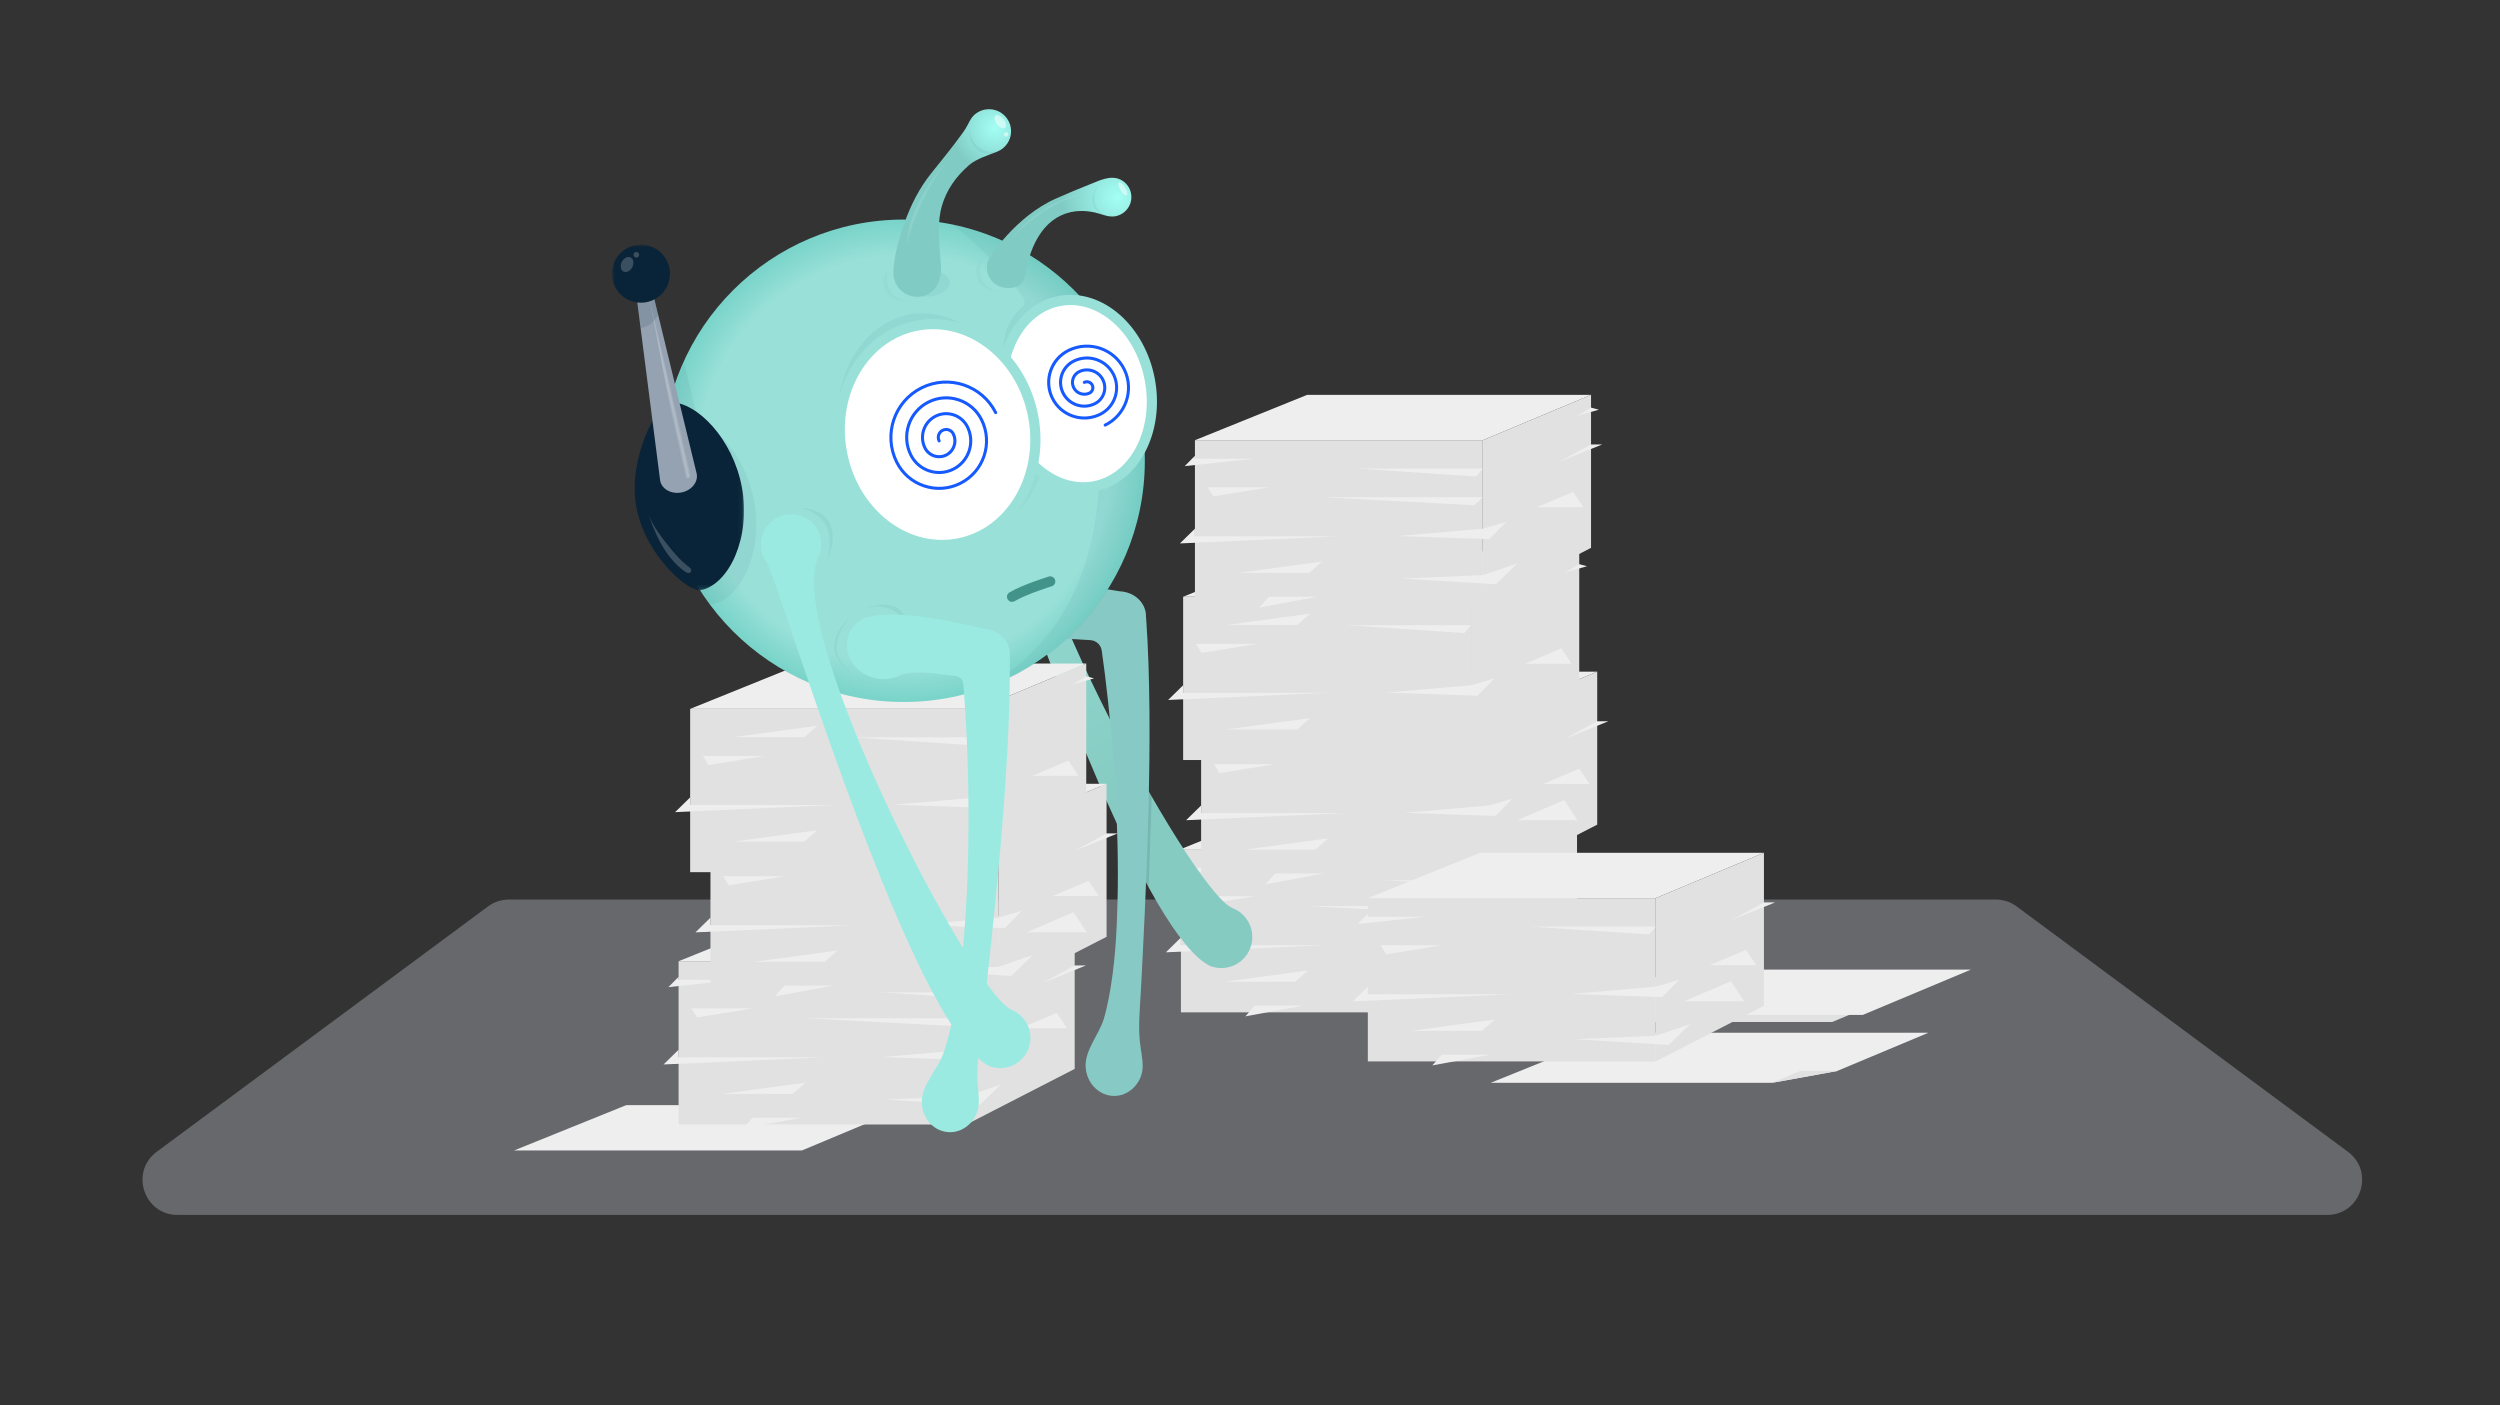 <svg width="571" height="321" viewBox="0 0 571 321" fill="none" xmlns="http://www.w3.org/2000/svg">
<rect x="0" y="0" width="571" height="321" fill="#333333" stroke="none"/>
<g clip-path="url(#clip0_123_14328)">
<path opacity="0.3" fill-rule="evenodd" clip-rule="evenodd" d="M111.468 207.025C112.846 206.005 114.516 205.453 116.232 205.453H265.891H306.177H455.836C457.551 205.453 459.221 206.005 460.6 207.025L536.26 263.058C542.461 267.651 539.211 277.495 531.495 277.495H306.177H265.891H40.572C32.855 277.495 29.607 267.651 35.809 263.058L111.468 207.025Z" fill="#E0E2EC"/>
<path d="M183.151 262.769L207.871 252.414H143.03L117.402 262.769" fill="#EEEEEE"/>
<path d="M335.472 193.929H269.722V231.222H335.472V193.929Z" fill="#E1E1E1"/>
<path d="M360.192 218.52L335.472 231.222V193.929L360.192 183.574V218.52Z" fill="#E1E1E1"/>
<path d="M335.472 193.929L360.192 183.574H295.35L269.722 193.929" fill="#EEEEEE"/>
<path d="M302.597 215.88L266.289 217.507L269.722 214.143V215.88H302.597Z" fill="#EEEEEE"/>
<path d="M335.471 224.75L316.934 225.529L338.432 226.835L343.337 222.077L335.471 224.75Z" fill="#EEEEEE"/>
<path d="M335.471 200.424L333.936 202.22L306.841 200.424H335.471Z" fill="#EEEEEE"/>
<path d="M335.503 206.951L333.537 208.784L298.833 206.951H335.503Z" fill="#EEEEEE"/>
<path d="M352.917 198.87L360.192 194.901H362.754L352.917 198.87Z" fill="#EEEEEE"/>
<path d="M286.608 204.696L273.925 206.763L272.633 204.696H286.608Z" fill="#EEEEEE"/>
<path d="M356.107 205.732L347.829 209.225H358.436L356.107 205.732Z" fill="#EEEEEE"/>
<path d="M297.738 229.673H286.608L284.441 232.134" fill="#EEEEEE"/>
<path d="M335.472 214.143L340.834 212.575L336.952 216.535L316.16 215.825L335.472 214.143Z" fill="#EEEEEE"/>
<path d="M269.722 197.49L267.393 199.846L282.942 198.178H269.722V197.49Z" fill="#EEEEEE"/>
<path d="M279.655 224.237H295.799L298.732 221.647L279.655 224.237Z" fill="#EEEEEE"/>
<path d="M360.192 186.489L357.052 188.346L361.975 186.961L360.192 186.489Z" fill="#EEEEEE"/>
<path d="M340.086 163.758H274.336V201.051H340.086V163.758Z" fill="#E1E1E1"/>
<path d="M364.805 188.349L340.085 201.051V163.758L364.805 153.403V188.349Z" fill="#E1E1E1"/>
<path d="M340.086 163.758L364.806 153.403H299.964L274.336 163.758" fill="#EEEEEE"/>
<path d="M307.211 185.71L270.903 187.337L274.336 183.972V185.71H307.211Z" fill="#EEEEEE"/>
<path d="M340.086 170.253L338.55 172.05L311.455 170.253H340.086Z" fill="#EEEEEE"/>
<path d="M357.531 168.699L364.806 164.73H367.368L357.531 168.699Z" fill="#EEEEEE"/>
<path d="M291.223 174.525L278.539 176.592L277.247 174.525H291.223Z" fill="#EEEEEE"/>
<path d="M360.722 175.561L352.443 179.054H363.05L360.722 175.561Z" fill="#EEEEEE"/>
<path d="M357.267 182.739L346.535 187.323H360.286L357.267 182.739Z" fill="#EEEEEE"/>
<path d="M302.352 199.502H291.223L289.055 201.963" fill="#EEEEEE"/>
<path d="M340.085 183.972L345.449 182.405L341.566 186.365L320.774 185.655L340.085 183.972Z" fill="#EEEEEE"/>
<path d="M274.336 167.32L272.008 169.676L287.556 168.007H274.336V167.32Z" fill="#EEEEEE"/>
<path d="M284.269 194.066H300.413L303.347 191.476L284.269 194.066Z" fill="#EEEEEE"/>
<path d="M335.978 136.295H270.229V173.588H335.978V136.295Z" fill="#E1E1E1"/>
<path d="M360.698 160.887L335.978 173.588V136.295L360.698 125.94V160.887Z" fill="#E1E1E1"/>
<path d="M335.978 136.295L360.698 125.94H295.856L270.229 136.295" fill="#EEEEEE"/>
<path d="M303.103 158.247L266.795 159.874L270.229 156.51V158.247H303.103Z" fill="#EEEEEE"/>
<path d="M335.978 142.79L334.442 144.587L307.347 142.79H335.978Z" fill="#EEEEEE"/>
<path d="M287.115 147.062L274.432 149.129L273.139 147.062H287.115Z" fill="#EEEEEE"/>
<path d="M356.614 148.098L348.336 151.591H358.942L356.614 148.098Z" fill="#EEEEEE"/>
<path d="M335.978 156.509L341.341 154.942L337.458 158.902L316.667 158.192L335.978 156.509Z" fill="#EEEEEE"/>
<path d="M280.161 166.603H296.305L299.239 164.013L280.161 166.603Z" fill="#EEEEEE"/>
<path d="M280.161 142.74H296.305L299.239 140.15L280.161 142.74Z" fill="#EEEEEE"/>
<path d="M360.698 128.856L357.558 130.712L362.481 129.328L360.698 128.856Z" fill="#EEEEEE"/>
<path d="M338.673 100.541H272.924V137.834H338.673V100.541Z" fill="#E1E1E1"/>
<path d="M363.393 125.132L338.673 137.834V100.541L363.393 90.186V125.132Z" fill="#E1E1E1"/>
<path d="M338.673 100.541L363.393 90.186H298.552L272.924 100.541" fill="#EEEEEE"/>
<path d="M305.799 122.492L269.491 124.119L272.924 120.755V122.492H305.799Z" fill="#EEEEEE"/>
<path d="M338.673 131.362L320.136 132.141L341.634 133.448L346.539 128.69L338.673 131.362Z" fill="#EEEEEE"/>
<path d="M338.673 107.036L337.138 108.833L310.043 107.036H338.673Z" fill="#EEEEEE"/>
<path d="M338.705 113.563L336.738 115.396L302.035 113.563H338.705Z" fill="#EEEEEE"/>
<path d="M356.119 105.482L363.394 101.513H365.956L356.119 105.482Z" fill="#EEEEEE"/>
<path d="M289.81 111.308L277.127 113.375L275.835 111.308H289.81Z" fill="#EEEEEE"/>
<path d="M359.309 112.344L351.031 115.837H361.638L359.309 112.344Z" fill="#EEEEEE"/>
<path d="M300.94 136.285H289.81L287.643 138.746" fill="#EEEEEE"/>
<path d="M338.673 120.755L344.036 119.188L340.154 123.148L319.362 122.437L338.673 120.755Z" fill="#EEEEEE"/>
<path d="M272.924 104.102L270.595 106.458L286.144 104.79H272.924V104.102Z" fill="#EEEEEE"/>
<path d="M282.857 130.849H299.001L301.934 128.259L282.857 130.849Z" fill="#EEEEEE"/>
<path d="M363.394 93.101L360.254 94.958L365.176 93.574L363.394 93.101Z" fill="#EEEEEE"/>
<path fill-rule="evenodd" clip-rule="evenodd" d="M281.48 207.399C285.137 208.803 286.963 212.904 285.562 216.558C284.158 220.216 280.057 222.042 276.403 220.64C262.03 213.589 239.212 150.356 228.14 119.672C225.396 112.067 223.373 106.463 222.38 104.208C222.237 103.881 222.037 103.588 221.836 103.297C221.716 103.126 221.601 102.945 221.495 102.759C219.545 99.363 220.718 95.03 224.115 93.082C227.511 91.131 231.844 92.305 233.792 95.701C235.027 97.849 235.011 100.374 233.971 102.431C226.708 120.263 271.957 203.475 281.48 207.399Z" fill="url(#paint0_linear_123_14328)"/>
<path opacity="0.12" d="M263.061 181.955L262.349 202.602L259.817 197.931L261.223 178.798L263.061 181.955Z" fill="#092338"/>
<path d="M260.563 226.471C261.706 204.568 263.645 167.343 261.76 141.001H261.739C261.748 140.813 261.746 140.623 261.735 140.431C261.551 137.483 258.955 135.204 255.784 135.065C242.994 132.856 232.821 132.234 227.985 134.38C224.333 136.41 223.328 140.879 225.743 144.358C228.159 147.837 233.076 149.013 236.731 146.98C239.902 145.318 245.226 146.018 248.763 146.187C248.852 146.191 248.942 146.196 249.031 146.201C250.364 146.269 251.458 147.28 251.646 148.602C251.892 150.339 252.125 152.076 252.343 153.813C253.42 162.371 254.19 170.971 254.697 179.581C255.211 188.318 255.46 197.078 255.254 205.828C255.082 213.15 254.666 220.542 253.289 227.748C252.972 229.407 252.606 231.065 252.122 232.684C251.033 236.334 247.728 239.848 247.972 243.756C248.209 247.589 251.303 250.516 254.883 250.295C258.206 250.089 260.878 247.066 260.974 243.77C261.035 241.735 260.498 239.726 260.314 237.707C259.971 233.954 260.361 230.21 260.561 226.461L260.563 226.471Z" fill="#98E0D8"/>
<path opacity="0.12" d="M260.563 226.471C261.706 204.568 263.645 167.343 261.76 141.001H261.739C261.748 140.813 261.746 140.623 261.735 140.431C261.551 137.483 258.955 135.204 255.784 135.065C242.994 132.856 232.821 132.234 227.985 134.38C224.333 136.41 223.328 140.879 225.743 144.358C228.159 147.837 233.076 149.013 236.731 146.98C239.902 145.318 245.226 146.018 248.763 146.187C248.852 146.191 248.942 146.196 249.031 146.201C250.364 146.269 251.458 147.28 251.646 148.602C251.892 150.339 252.125 152.076 252.343 153.813C253.42 162.371 254.19 170.971 254.697 179.581C255.211 188.318 255.46 197.078 255.254 205.828C255.082 213.15 254.666 220.542 253.289 227.748C252.972 229.407 252.606 231.065 252.122 232.684C251.033 236.334 247.728 239.848 247.972 243.756C248.209 247.589 251.303 250.516 254.883 250.295C258.206 250.089 260.878 247.066 260.974 243.77C261.035 241.735 260.498 239.726 260.314 237.707C259.971 233.954 260.361 230.21 260.561 226.461L260.563 226.471Z" fill="#092338"/>
<path d="M220.738 219.544H154.989V256.837H220.738V219.544Z" fill="#E1E1E1"/>
<path d="M245.458 244.135L220.738 256.837V219.544L245.458 209.189V244.135Z" fill="#E1E1E1"/>
<path d="M220.738 219.544L245.458 209.189H180.616L154.989 219.544" fill="#EEEEEE"/>
<path d="M187.863 241.495L151.555 243.122L154.989 239.758V241.495H187.863Z" fill="#EEEEEE"/>
<path d="M220.737 250.365L202.201 251.144L223.699 252.45L228.603 247.692L220.737 250.365Z" fill="#EEEEEE"/>
<path d="M220.737 226.039L219.202 227.835L192.107 226.039H220.737Z" fill="#EEEEEE"/>
<path d="M220.769 232.566L218.803 234.399L184.099 232.566H220.769Z" fill="#EEEEEE"/>
<path d="M238.183 224.485L245.458 220.515H248.02L238.183 224.485Z" fill="#EEEEEE"/>
<path d="M171.875 230.311L159.192 232.378L157.899 230.311H171.875Z" fill="#EEEEEE"/>
<path d="M241.373 231.347L233.096 234.839H243.702L241.373 231.347Z" fill="#EEEEEE"/>
<path d="M183.004 255.288H171.875L169.707 257.749" fill="#EEEEEE"/>
<path d="M220.738 239.758L226.101 238.19L222.218 242.15L201.426 241.44L220.738 239.758Z" fill="#EEEEEE"/>
<path d="M154.989 223.105L152.66 225.461L168.208 223.793H154.989V223.105Z" fill="#EEEEEE"/>
<path d="M164.921 249.851H181.065L183.999 247.262L164.921 249.851Z" fill="#EEEEEE"/>
<path d="M245.458 212.104L242.318 213.961L247.241 212.576L245.458 212.104Z" fill="#EEEEEE"/>
<path d="M228.02 189.373H162.271V226.666H228.02V189.373Z" fill="#E1E1E1"/>
<path d="M252.74 213.964L228.02 226.666V189.373L252.74 179.018V213.964Z" fill="#E1E1E1"/>
<path d="M228.02 189.373L252.74 179.018H187.899L162.271 189.373" fill="#EEEEEE"/>
<path d="M195.145 211.324L158.837 212.952L162.271 209.587V211.324H195.145Z" fill="#EEEEEE"/>
<path d="M228.02 220.813L209.483 221.592L230.981 222.898L235.885 218.14L228.02 220.813Z" fill="#EEEEEE"/>
<path d="M228.02 195.868L226.484 197.665L199.39 195.868H228.02Z" fill="#EEEEEE"/>
<path d="M245.465 194.314L252.74 190.345H255.303L245.465 194.314Z" fill="#EEEEEE"/>
<path d="M179.157 200.14L166.474 202.207L165.181 200.14H179.157Z" fill="#EEEEEE"/>
<path d="M248.656 201.176L240.378 204.669H250.984L248.656 201.176Z" fill="#EEEEEE"/>
<path d="M245.202 208.354L234.469 212.938H248.221L245.202 208.354Z" fill="#EEEEEE"/>
<path d="M190.287 225.117H179.157L176.989 227.578" fill="#EEEEEE"/>
<path d="M228.02 209.587L233.383 208.02L229.501 211.98L208.709 211.269L228.02 209.587Z" fill="#EEEEEE"/>
<path d="M162.271 192.935L159.942 195.291L175.49 193.622H162.271V192.935Z" fill="#EEEEEE"/>
<path d="M172.203 219.681H188.348L191.281 217.091L172.203 219.681Z" fill="#EEEEEE"/>
<path d="M223.379 161.91H157.63V199.203H223.379V161.91Z" fill="#E1E1E1"/>
<path d="M248.099 186.501L223.379 199.203V161.91L248.099 151.555V186.501Z" fill="#E1E1E1"/>
<path d="M223.379 161.91L248.099 151.555H183.257L157.63 161.91" fill="#EEEEEE"/>
<path d="M190.504 183.862L154.196 185.489L157.63 182.125V183.862H190.504Z" fill="#EEEEEE"/>
<path d="M223.379 168.405L221.843 170.202L194.748 168.405H223.379Z" fill="#EEEEEE"/>
<path d="M174.516 172.677L161.833 174.744L160.54 172.677H174.516Z" fill="#EEEEEE"/>
<path d="M244.015 173.713L235.737 177.206H246.343L244.015 173.713Z" fill="#EEEEEE"/>
<path d="M223.379 182.124L228.742 180.557L224.859 184.517L204.067 183.807L223.379 182.124Z" fill="#EEEEEE"/>
<path d="M167.562 192.218H183.706L186.64 189.628L167.562 192.218Z" fill="#EEEEEE"/>
<path d="M167.562 168.355H183.706L186.64 165.765L167.562 168.355Z" fill="#EEEEEE"/>
<path d="M248.099 154.47L244.959 156.327L249.882 154.943L248.099 154.47Z" fill="#EEEEEE"/>
<mask id="mask0_123_14328" style="mask-type:luminance" maskUnits="userSpaceOnUse" x="133" y="24" width="138" height="142">
<path d="M270.024 24.014H133.945V165.909H270.024V24.014Z" fill="white"/>
</mask>
<g mask="url(#mask0_123_14328)">
<path d="M206.386 160.338C236.813 160.338 261.481 135.671 261.481 105.243C261.481 74.815 236.813 50.148 206.386 50.148C175.958 50.148 151.291 74.815 151.291 105.243C151.291 135.671 175.958 160.338 206.386 160.338Z" fill="url(#paint1_radial_123_14328)"/>
<path opacity="0.04" d="M211.133 67.771C214.345 67.771 216.949 66.343 216.949 64.582C216.949 62.821 214.345 61.393 211.133 61.393C207.921 61.393 205.318 62.821 205.318 64.582C205.318 66.343 207.921 67.771 211.133 67.771Z" fill="#092338"/>
<path opacity="0.05" d="M172.256 114.543C170.563 105.373 164.75 98.144 159.379 95.82L156.234 82.847C154.387 86.974 153.036 91.368 152.249 95.957L152.533 98.165C152.28 98.558 152.024 98.981 151.772 99.435C151.565 101.37 151.456 103.333 151.456 105.322C151.456 117.548 155.441 128.844 162.18 137.984C162.396 138.018 162.585 138.023 162.747 137.993C169.398 136.72 174.327 125.745 172.256 114.545V114.543Z" fill="#092338"/>
<path opacity="0.04" d="M261.646 105.32C261.646 101.116 261.173 97.025 260.282 93.091C260.517 90.702 260.422 88.185 259.95 85.629C258.447 77.494 253.527 71.102 247.57 68.534C239.838 59.918 229.431 53.751 217.656 51.341C217.656 51.341 225.746 57.368 233.608 67.738C234.202 68.522 234.074 69.676 233.313 70.3C228.095 74.584 228.451 82.861 230.084 91.7C232.245 103.394 237.963 111.581 247.177 109.879L251.083 107.966C250.245 147.183 225.153 157.341 219.784 158.809C243.82 152.882 261.646 131.18 261.646 105.315V105.32Z" fill="#092338"/>
<path d="M230.931 29.985C230.931 27.201 228.675 24.945 225.89 24.945C224.741 24.945 223.615 25.342 222.722 26.066C221.592 26.98 221.205 28.371 220.438 29.536C220.161 29.957 219.866 30.367 219.57 30.774C218.447 32.325 217.268 33.84 216.081 35.345C214.997 36.719 213.899 38.085 212.797 39.446C210.003 42.888 207.974 46.906 206.521 51.079C205.32 54.526 204.183 58.416 204.055 62.082C203.948 65.154 206.32 67.799 209.47 67.799C211.58 67.799 213.371 66.65 214.255 64.74C215.297 62.496 214.879 60.202 214.687 57.85C214.392 54.215 214.178 50.337 215.099 47.117C216.176 43.354 218.316 40.358 221.289 37.752C223.008 36.247 225.709 35.468 227.809 34.612C229.684 33.847 230.931 32.032 230.931 29.988V29.985Z" fill="url(#paint2_radial_123_14328)"/>
<path d="M256 41.062C253.685 39.869 251.059 41.269 248.858 42.128C246.335 43.112 243.841 44.179 241.359 45.266L241.343 45.273C231.752 49.476 225.913 59.015 225.913 59.015C224.746 61.279 225.634 64.059 227.898 65.226C229.184 65.889 230.849 65.983 232.201 65.461C233.236 65.061 233.813 64.249 234.081 63.2C234.408 61.928 234.546 60.627 234.911 59.357C235.662 56.747 236.807 54.175 238.581 52.093C240.71 49.599 243.685 48.183 246.977 48.185C248.002 48.185 249.029 48.311 250.031 48.522C251.554 48.841 253.081 49.667 254.671 49.406C256.054 49.181 257.27 48.299 257.912 47.054C259.038 44.87 258.182 42.188 255.997 41.06L256 41.062Z" fill="url(#paint3_radial_123_14328)"/>
<path opacity="0.5" d="M229.555 29.201C229.96 28.883 229.793 27.995 229.182 27.219C228.571 26.442 227.748 26.071 227.343 26.39C226.938 26.708 227.105 27.596 227.716 28.372C228.327 29.149 229.15 29.52 229.555 29.201Z" fill="white"/>
<path opacity="0.5" d="M229.798 31.225C230.086 31.225 230.319 30.992 230.319 30.704C230.319 30.416 230.086 30.183 229.798 30.183C229.511 30.183 229.277 30.416 229.277 30.704C229.277 30.992 229.511 31.225 229.798 31.225Z" fill="white"/>
<path opacity="0.5" d="M257.349 44.577C257.632 44.403 257.464 43.616 256.974 42.817C256.485 42.019 255.859 41.512 255.576 41.686C255.294 41.859 255.462 42.647 255.951 43.445C256.441 44.243 257.067 44.75 257.349 44.577Z" fill="white"/>
<path opacity="0.03" d="M222.823 121.932C233.662 119.929 240.619 108.405 238.363 96.193C236.106 83.981 225.49 75.704 214.65 77.707C203.811 79.711 196.854 91.234 199.11 103.447C201.367 115.659 211.984 123.935 222.823 121.932Z" fill="#092338"/>
<path opacity="0.02" d="M229.273 93.88C227.111 82.186 232.831 71.328 242.045 69.625C248.803 68.376 253.266 70.674 257.244 77.52C257.244 77.52 248.105 73.382 239.926 78.855C231.748 84.329 232.271 97.741 232.271 97.741L229.273 93.88Z" fill="#092338"/>
<path opacity="0.04" d="M217.424 124.469C228.892 122.35 236.011 108.851 233.326 94.318C230.64 79.785 219.166 69.721 207.698 71.841C196.229 73.96 189.11 87.46 191.795 101.992C194.481 116.526 205.955 126.589 217.424 124.469Z" fill="#092338"/>
<path opacity="0.02" d="M232.288 88.442C227.575 79.083 218.889 74.936 209.261 76.715C198.405 78.72 193.825 82.926 194.355 95.101C194.355 95.101 197.595 89.363 210.18 86.369C224.672 82.921 232.285 88.442 232.285 88.442H232.288Z" fill="#092338"/>
<mask id="mask1_123_14328" style="mask-type:luminance" maskUnits="userSpaceOnUse" x="139" y="55" width="31" height="80">
<path d="M169.944 55.882H139.76V134.839H169.944V55.882Z" fill="white"/>
</mask>
<g mask="url(#mask1_123_14328)">
<path d="M169.465 111.37C171.535 122.57 166.607 133.545 159.956 134.817C157.362 135.313 147.42 127.027 145.35 115.827C143.28 104.627 150.245 91.859 153.133 91.859C159.181 91.859 167.395 100.172 169.465 111.372V111.37Z" fill="#092338"/>
<g opacity="0.2">
<path d="M148.134 117.63C148.248 117.948 148.365 118.268 148.481 118.586C148.716 119.223 148.96 119.856 149.218 120.484C149.739 121.754 150.318 123.003 150.991 124.206C152.344 126.623 154.103 128.865 156.383 130.512C156.583 130.656 156.794 130.801 157.036 130.859C157.278 130.917 157.565 130.873 157.732 130.691C157.925 130.479 157.897 130.144 157.748 129.903C157.599 129.661 157.357 129.488 157.127 129.314C157.053 129.258 156.978 129.202 156.906 129.144C155.459 128.011 154.252 126.618 153.098 125.204C151.212 122.894 149.277 120.368 148.132 117.628L148.134 117.63Z" fill="white"/>
</g>
<path d="M150.774 109.765C151.13 111.696 153.291 112.915 155.599 112.489C157.906 112.063 159.488 110.151 159.132 108.223L148.795 65.591C148.611 64.598 147.657 63.942 146.664 64.126C145.671 64.31 145.015 65.263 145.198 66.257L150.777 109.765H150.774Z" fill="#94A2B2"/>
<path opacity="0.3" d="M157.024 109.225C156.534 109.33 156.06 109.046 155.964 108.595L148.207 67.427L157.758 108.197C157.855 108.66 157.527 109.12 157.024 109.225Z" fill="url(#paint4_linear_123_14328)"/>
<path d="M146.387 69.136C150.048 69.136 153.015 66.169 153.015 62.509C153.015 58.849 150.048 55.882 146.387 55.882C142.728 55.882 139.76 58.849 139.76 62.509C139.76 66.169 142.728 69.136 146.387 69.136Z" fill="#092338"/>
<path opacity="0.2" d="M145.338 58.832C145.689 58.832 145.973 58.547 145.973 58.197C145.973 57.846 145.689 57.562 145.338 57.562C144.988 57.562 144.703 57.846 144.703 58.197C144.703 58.547 144.988 58.832 145.338 58.832Z" fill="white"/>
<path opacity="0.2" d="M144.417 61.03C144.875 60.143 144.712 59.148 144.053 58.808C143.394 58.468 142.489 58.912 142.031 59.799C141.574 60.686 141.737 61.681 142.396 62.021C143.054 62.361 143.959 61.917 144.417 61.03Z" fill="white"/>
<path opacity="0.12" d="M149.47 68.376L150.328 71.914C150.328 71.914 149.053 74.559 146.313 74.952L145.562 69.086L146.923 67.427L149.472 68.376H149.47Z" fill="#092338"/>
</g>
<path opacity="0.05" d="M221.478 29.541C220.982 32.258 223.027 35.038 225.565 35.103C226.518 35.126 227.412 34.859 228.158 34.379C227.584 34.617 226.953 34.742 226.293 34.726C223.755 34.661 221.508 32.27 221.48 29.541" fill="#092338"/>
<path opacity="0.05" d="M250.873 42.411C249.112 43.928 248.982 46.831 250.613 48.215C251.225 48.734 251.95 49.032 252.693 49.113C252.19 48.964 251.711 48.715 251.288 48.355C249.659 46.971 249.45 44.219 250.873 42.414" fill="#092338"/>
<path opacity="0.02" d="M208.861 68.665C206.002 69.192 203.257 67.681 202.729 64.822C202.511 63.64 202.466 62.386 202.971 61.393C201.924 62.565 201.496 63.705 201.955 65.573C202.645 68.397 206 69.195 208.861 68.667V68.665Z" fill="#092338"/>
<path opacity="0.02" d="M229.682 66.629C226.788 66.924 224.176 65.196 223.881 62.303C223.759 61.107 223.815 59.853 224.399 58.904C223.262 59.988 222.743 61.091 223.048 62.989C223.509 65.859 226.788 66.924 229.682 66.629Z" fill="#092338"/>
<path opacity="0.1" d="M216.335 36.799C216.335 36.799 207.698 45.775 207.051 55.889C207.051 55.889 209.635 44.954 216.335 36.799Z" fill="white"/>
<path opacity="0.1" d="M246.877 44.431C246.877 44.431 238.273 45.38 230.878 54.694C230.878 54.694 237.354 47.054 246.877 44.431Z" fill="white"/>
<path d="M249.863 111.08C259.078 109.377 264.796 98.517 262.635 86.824C260.474 75.131 251.252 67.032 242.038 68.735C232.823 70.438 227.105 81.298 229.266 92.99C231.427 104.684 240.648 112.783 249.863 111.08Z" fill="white" stroke="#98E0D8" stroke-width="2.326" stroke-miterlimit="10"/>
<path d="M218.743 124.15C230.816 121.919 238.544 108.962 236.002 95.21C233.461 81.458 221.613 72.118 209.539 74.349C197.466 76.58 189.739 89.537 192.28 103.29C194.822 117.042 206.67 126.382 218.743 124.15Z" fill="white" stroke="#98E0D8" stroke-width="2.326" stroke-miterlimit="10"/>
<path fill-rule="evenodd" clip-rule="evenodd" d="M240.984 132.457C241.172 133.071 240.826 133.721 240.212 133.909L240.197 133.913L240.151 133.928C240.11 133.941 240.049 133.96 239.969 133.985C239.81 134.035 239.579 134.109 239.291 134.204C238.715 134.393 237.917 134.662 237.027 134.986C235.226 135.641 233.134 136.487 231.743 137.305C231.189 137.631 230.476 137.446 230.15 136.892C229.825 136.338 230.01 135.625 230.564 135.3C232.153 134.366 234.419 133.459 236.232 132.8C237.15 132.466 237.973 132.188 238.566 131.993C238.863 131.896 239.103 131.819 239.269 131.767C239.353 131.74 239.417 131.72 239.461 131.706C239.484 131.699 239.501 131.694 239.513 131.69L239.531 131.685C239.532 131.685 239.532 131.685 239.872 132.797L239.531 131.685C240.146 131.497 240.796 131.843 240.984 132.457Z" fill="#42948B"/>
<path d="M214.505 111.894C213.317 111.894 212.123 111.701 210.965 111.315C208.134 110.373 205.838 108.38 204.5 105.707C201.297 99.303 203.9 91.489 210.304 88.286C216.708 85.083 224.522 87.686 227.724 94.09C227.81 94.262 227.741 94.471 227.569 94.558C227.397 94.644 227.187 94.574 227.101 94.401C224.07 88.342 216.675 85.878 210.616 88.909C204.556 91.941 202.093 99.335 205.124 105.395C206.378 107.9 208.529 109.768 211.183 110.652C213.837 111.536 216.68 111.333 219.185 110.08C224.354 107.495 226.457 101.187 223.87 96.016C222.833 93.941 221.051 92.396 218.853 91.664C216.655 90.931 214.303 91.101 212.228 92.138C207.95 94.278 206.21 99.5 208.35 103.778C210.046 107.168 214.182 108.544 217.569 106.849C219.211 106.028 220.436 104.616 221.016 102.876C221.595 101.136 221.463 99.272 220.641 97.63C219.392 95.132 216.343 94.115 213.844 95.365C211.346 96.614 210.33 99.663 211.579 102.162C212.384 103.769 214.347 104.425 215.954 103.62C217.562 102.815 218.215 100.852 217.413 99.245C217.055 98.526 216.177 98.235 215.459 98.593C214.74 98.952 214.449 99.828 214.808 100.547C214.894 100.719 214.824 100.929 214.652 101.015C214.479 101.101 214.27 101.031 214.184 100.859C213.654 99.796 214.084 98.5 215.147 97.97C216.21 97.439 217.506 97.87 218.036 98.933C219.013 100.885 218.22 103.269 216.266 104.246C214.315 105.223 211.93 104.43 210.955 102.475C209.534 99.633 210.69 96.165 213.533 94.741C216.375 93.32 219.844 94.476 221.267 97.319C222.172 99.128 222.319 101.18 221.681 103.096C221.044 105.013 219.695 106.567 217.885 107.472C214.152 109.34 209.597 107.821 207.729 104.087C206.608 101.848 206.426 99.305 207.217 96.93C208.008 94.555 209.678 92.631 211.918 91.51C214.159 90.389 216.701 90.207 219.076 90.998C221.451 91.789 223.375 93.459 224.496 95.7C227.252 101.213 225.012 107.94 219.499 110.698C217.922 111.487 216.217 111.887 214.505 111.887V111.894Z" fill="#165AFF"/>
<path d="M252.417 97.444C252.287 97.444 252.163 97.372 252.102 97.249C252.019 97.074 252.091 96.867 252.263 96.781C256.799 94.572 258.692 89.084 256.483 84.548C254.273 80.012 248.786 78.119 244.25 80.329C240.386 82.21 238.774 86.883 240.656 90.748C242.537 94.611 247.211 96.223 251.075 94.341C254.266 92.788 255.597 88.926 254.043 85.737C253.289 84.19 251.979 83.029 250.356 82.469C248.732 81.908 246.985 82.015 245.438 82.768C244.217 83.364 243.303 84.397 242.861 85.678C242.419 86.96 242.503 88.338 243.098 89.558C243.694 90.78 244.726 91.696 246.008 92.138C247.29 92.581 248.67 92.497 249.888 91.901C250.784 91.466 251.454 90.708 251.777 89.768C252.1 88.829 252.04 87.819 251.602 86.923C250.705 85.079 248.472 84.308 246.627 85.207C246.059 85.483 245.631 85.965 245.427 86.561C245.222 87.158 245.259 87.8 245.536 88.367C246.108 89.54 247.525 90.031 248.697 89.459C249.197 89.214 249.404 88.61 249.163 88.112C248.918 87.612 248.316 87.405 247.816 87.646C247.643 87.73 247.434 87.658 247.348 87.486C247.264 87.311 247.336 87.105 247.508 87.018C248.353 86.607 249.377 86.96 249.788 87.805C250.2 88.651 249.846 89.675 249.002 90.087C247.483 90.826 245.647 90.194 244.908 88.675C244.55 87.937 244.499 87.107 244.766 86.335C245.033 85.563 245.585 84.939 246.32 84.581C248.511 83.513 251.163 84.427 252.228 86.619C252.744 87.682 252.819 88.879 252.433 89.996C252.049 91.112 251.251 92.011 250.188 92.529C248.8 93.206 247.232 93.302 245.773 92.799C244.315 92.297 243.14 91.254 242.463 89.866C241.786 88.477 241.691 86.909 242.193 85.451C242.696 83.992 243.738 82.817 245.127 82.14C246.841 81.306 248.776 81.187 250.577 81.808C252.377 82.429 253.829 83.716 254.664 85.43C256.388 88.966 254.911 93.245 251.375 94.967C247.167 97.018 242.073 95.26 240.023 91.052C237.974 86.844 239.73 81.75 243.938 79.701C248.821 77.323 254.726 79.361 257.104 84.241C259.481 89.124 257.446 95.03 252.563 97.407C252.514 97.43 252.461 97.442 252.41 97.442L252.417 97.444Z" fill="#165AFF"/>
</g>
<path opacity="0.04" d="M208.194 146.74C206.337 137.907 201.363 138.118 197.697 138.874C206.842 135.925 207.616 142.12 208.191 146.728V146.74H208.194Z" fill="#092338"/>
<path fill-rule="evenodd" clip-rule="evenodd" d="M231.047 230.659C234.58 232.093 236.279 236.121 234.845 239.654C233.411 243.187 229.383 244.886 225.85 243.452C211.992 236.319 190.977 174.329 180.78 144.251C178.252 136.796 176.39 131.303 175.466 129.088C175.332 128.769 175.144 128.477 174.952 128.191C174.836 128.022 174.731 127.844 174.63 127.661C172.797 124.318 174.019 120.121 177.362 118.288C180.705 116.455 184.902 117.677 186.735 121.02C187.894 123.135 187.831 125.59 186.782 127.574C179.374 144.793 221.848 226.657 231.045 230.657L231.047 230.659Z" fill="#9AEAE1"/>
<path d="M230.624 149.931C230.646 149.743 230.655 149.554 230.655 149.361C230.655 146.406 228.204 143.974 225.047 143.638C212.419 140.645 202.302 139.395 197.342 141.237C193.57 143.04 192.293 147.436 194.49 151.058C196.685 154.68 201.523 156.156 205.295 154.354C208.562 152.891 213.832 153.917 217.353 154.305C217.67 154.34 217.986 154.375 218.303 154.412C219.226 154.523 219.949 155.262 220.024 156.189C220.186 158.17 220.329 160.154 220.454 162.137C221 170.747 221.237 179.376 221.212 188.002C221.184 196.753 220.893 205.513 220.146 214.233C219.522 221.528 218.651 228.882 216.832 235.99C216.414 237.626 215.945 239.26 215.363 240.846C214.05 244.424 210.536 247.724 210.536 251.642C210.536 255.559 213.445 258.594 217.029 258.594C220.36 258.594 223.212 255.742 223.512 252.458C223.698 250.431 223.287 248.393 223.228 246.367C223.118 242.603 223.738 238.889 224.169 235.159C226.662 213.369 230.899 176.333 230.643 149.927H230.622L230.624 149.931Z" fill="#9AEAE1"/>
<path opacity="0.04" d="M182.763 116.004C186.411 116.837 191.345 119.56 188.82 128.095C190.409 125.008 192.589 116.591 182.763 116.004Z" fill="#092338"/>
<path opacity="0.04" d="M194.589 153.864C191.732 151.444 188.498 147.66 194.305 140.749C191.033 144.045 187.643 148.772 194.589 153.864Z" fill="#092338"/>
<path d="M419.579 244.621L440.464 235.871H368.789L340.465 247.317H404.723L419.579 244.621Z" fill="#EEEEEE"/>
<path d="M419.579 244.621H411.163L404.723 247.317L419.579 244.621Z" fill="#E1E1E1"/>
<path d="M418.489 233.418L443.209 223.064H378.367L352.739 233.418" fill="#E1E1E1"/>
<path d="M425.426 231.817L450.146 221.463H385.304L359.677 231.817" fill="#EEEEEE"/>
<path d="M378.163 205.135H312.414V242.428H378.163V205.135Z" fill="#E1E1E1"/>
<path d="M402.883 229.727L378.163 242.428V205.135L402.883 194.78V229.727Z" fill="#E1E1E1"/>
<path d="M378.163 205.135L402.883 194.78H338.042L312.414 205.135" fill="#EEEEEE"/>
<path d="M345.288 227.087L308.98 228.714L312.414 225.349V227.087H345.288Z" fill="#EEEEEE"/>
<path d="M378.163 236.575L359.626 237.354L381.124 238.66L386.029 233.903L378.163 236.575Z" fill="#EEEEEE"/>
<path d="M378.163 211.63L376.627 213.427L349.533 211.63H378.163Z" fill="#EEEEEE"/>
<path d="M395.609 210.076L402.883 206.107H405.445L395.609 210.076Z" fill="#EEEEEE"/>
<path d="M329.3 215.903L316.617 217.969L315.324 215.903H329.3Z" fill="#EEEEEE"/>
<path d="M398.799 216.938L390.521 220.431H401.127L398.799 216.938Z" fill="#EEEEEE"/>
<path d="M395.344 224.116L384.612 228.7H398.363L395.344 224.116Z" fill="#EEEEEE"/>
<path d="M340.43 240.879H329.3L327.132 243.341" fill="#EEEEEE"/>
<path d="M378.163 225.349L383.526 223.782L379.643 227.742L358.852 227.032L378.163 225.349Z" fill="#EEEEEE"/>
<path d="M312.414 208.697L310.085 211.053L325.633 209.384H312.414V208.697Z" fill="#EEEEEE"/>
<path d="M322.347 235.443H338.49L341.424 232.853L322.347 235.443Z" fill="#EEEEEE"/>
</g>
<defs>
<linearGradient id="paint0_linear_123_14328" x1="274.089" y1="193.985" x2="217.568" y2="96.827" gradientUnits="userSpaceOnUse">
<stop offset="0.16" stop-color="#86CBC2"/>
<stop offset="1" stop-color="#9AE2DA"/>
</linearGradient>
<radialGradient id="paint1_radial_123_14328" cx="0" cy="0" r="1" gradientUnits="userSpaceOnUse" gradientTransform="translate(206.386 105.243) scale(78.382 78.382)">
<stop offset="0.6" stop-color="#98E0D8"/>
<stop offset="1" stop-color="#1EAF9E"/>
</radialGradient>
<radialGradient id="paint2_radial_123_14328" cx="0" cy="0" r="1" gradientUnits="userSpaceOnUse" gradientTransform="translate(227.237 29.211) scale(10.047 10.047)">
<stop stop-color="#A4FFF4"/>
<stop offset="1" stop-color="#80CCC5"/>
</radialGradient>
<radialGradient id="paint3_radial_123_14328" cx="0" cy="0" r="1" gradientUnits="userSpaceOnUse" gradientTransform="translate(255.216 45.117) scale(12.666 12.666)">
<stop stop-color="#A4FFF4"/>
<stop offset="1" stop-color="#80CCC5"/>
</radialGradient>
<linearGradient id="paint4_linear_123_14328" x1="153.294" y1="88.171" x2="151.849" y2="88.499" gradientUnits="userSpaceOnUse">
<stop stop-color="#93A0B1"/>
<stop offset="0.52" stop-color="white"/>
<stop offset="1" stop-color="#93A0B1"/>
</linearGradient>
<clipPath id="clip0_123_14328">
<rect width="571" height="320.187" fill="white"/>
</clipPath>
</defs>
</svg>
